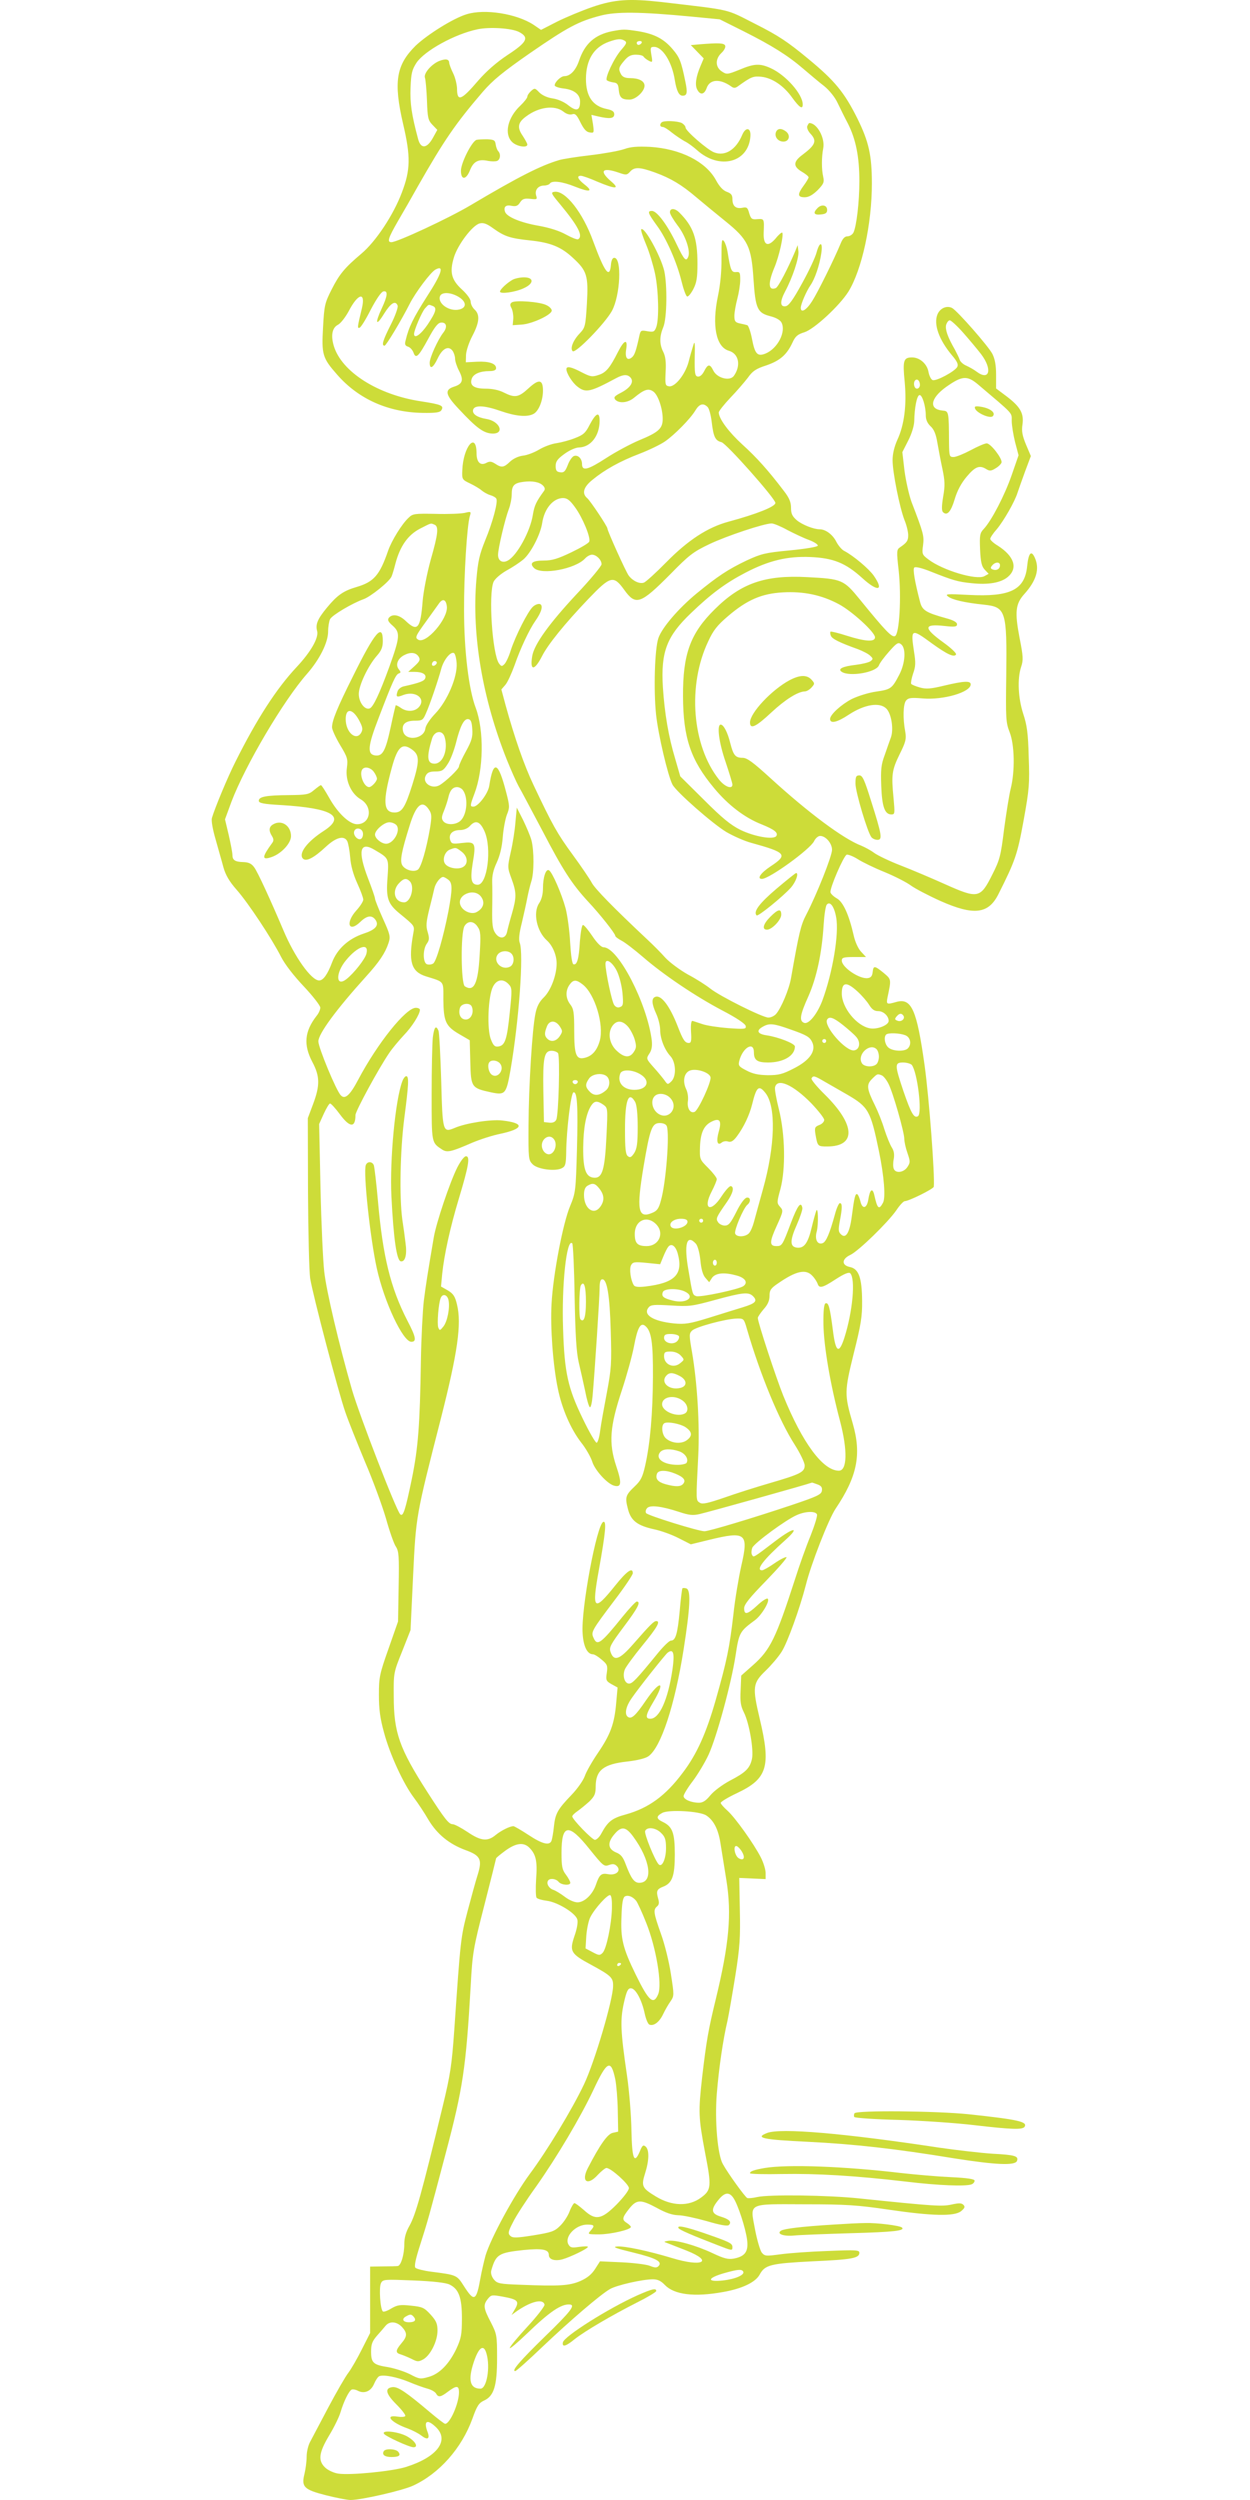 <?xml version="1.0" standalone="no"?>
<!DOCTYPE svg PUBLIC "-//W3C//DTD SVG 20010904//EN"
 "http://www.w3.org/TR/2001/REC-SVG-20010904/DTD/svg10.dtd">
<svg version="1.0" xmlns="http://www.w3.org/2000/svg"
 width="640pt" height="1280pt" viewBox="0 0 640 1280"
 preserveAspectRatio="xMidYMid meet">
<g transform="translate(0,1280) scale(0.1,-0.1)"
fill="#cddc39" stroke="none">
<path d="M3035 12765 c-55 -19 -137 -53 -183 -76 l-82 -42 -38 26 c-87 57
-250 83 -343 54 -69 -21 -201 -104 -261 -161 -100 -99 -114 -185 -64 -401 39
-167 38 -235 -7 -352 -43 -114 -133 -250 -207 -312 -85 -72 -112 -104 -152
-183 -35 -69 -38 -82 -44 -194 -8 -139 -3 -157 72 -242 109 -125 261 -193 437
-196 68 -1 90 2 97 14 14 23 0 29 -103 45 -222 33 -408 151 -448 284 -16 54
-8 93 21 108 14 7 38 38 55 69 48 93 88 102 68 16 -24 -99 -24 -104 -12 -100
7 2 33 44 58 94 28 53 53 90 64 92 24 5 22 -22 -8 -86 -37 -79 -30 -96 11 -29
35 56 59 71 70 42 3 -8 -12 -52 -35 -97 -41 -81 -49 -108 -32 -108 8 0 86 130
129 215 29 57 107 162 132 175 46 25 32 -21 -44 -138 -70 -110 -93 -156 -109
-224 -6 -21 -3 -28 12 -33 11 -3 23 -17 28 -30 12 -35 26 -21 76 71 30 56 48
80 63 82 30 4 37 -22 13 -52 -27 -35 -69 -127 -69 -153 0 -37 18 -27 41 22 24
51 55 67 76 39 7 -10 13 -28 13 -41 0 -12 9 -40 20 -61 25 -48 19 -68 -26 -82
-49 -16 -44 -41 24 -113 93 -100 129 -126 175 -127 63 0 35 64 -33 75 -49 8
-75 27 -67 49 9 23 60 20 142 -9 75 -26 134 -32 167 -14 26 14 48 68 48 119 0
58 -21 61 -75 11 -50 -46 -69 -49 -125 -21 -25 13 -59 20 -93 20 -60 0 -83 16
-72 50 8 25 42 40 91 40 23 0 34 5 34 15 0 24 -37 36 -98 33 l-57 -3 1 38 c1
21 15 64 33 98 36 69 39 108 11 134 -11 10 -20 28 -20 40 0 13 -18 38 -44 62
-55 50 -65 89 -42 165 19 64 95 165 132 174 19 5 36 -1 69 -25 59 -42 86 -51
189 -62 105 -11 159 -33 219 -89 72 -66 80 -91 72 -233 -7 -116 -9 -124 -35
-152 -36 -37 -52 -79 -38 -93 14 -14 165 141 201 206 43 79 52 272 12 272 -9
0 -15 -13 -17 -35 -6 -75 -32 -40 -91 120 -53 147 -143 261 -198 253 -20 -3
-18 -8 28 -63 93 -112 120 -164 93 -180 -5 -3 -33 8 -62 24 -34 19 -84 35
-140 45 -92 16 -162 45 -172 71 -9 26 4 38 34 31 22 -4 32 0 43 18 12 18 22
21 52 18 34 -4 37 -3 30 17 -8 28 10 51 41 51 12 0 26 5 29 10 11 17 63 11
130 -16 75 -30 95 -25 47 12 -34 27 -41 44 -18 44 8 0 46 -13 84 -30 95 -40
119 -39 69 3 -61 53 -43 72 41 43 37 -13 42 -13 58 5 22 25 49 24 127 -4 82
-30 137 -63 212 -127 33 -28 99 -82 147 -121 118 -95 135 -130 146 -300 10
-150 20 -171 86 -188 28 -7 50 -19 57 -32 25 -47 -19 -133 -81 -159 -42 -17
-55 -3 -70 76 -7 36 -18 67 -24 69 -6 2 -23 6 -38 9 -24 5 -28 12 -28 39 0 17
7 57 15 87 8 30 15 74 15 97 0 38 -2 42 -22 40 -23 -2 -28 10 -43 104 -3 19
-11 44 -18 54 -12 15 -13 2 -13 -86 1 -66 -6 -137 -18 -194 -32 -152 -10 -262
56 -281 51 -15 63 -76 25 -129 -21 -28 -86 -11 -105 28 -17 35 -28 34 -47 -4
-10 -19 -22 -29 -33 -27 -14 3 -16 17 -15 98 2 78 0 89 -8 60 -6 -19 -17 -57
-24 -85 -18 -64 -69 -127 -99 -123 -20 3 -21 8 -18 74 3 51 -1 80 -12 102 -20
39 -20 79 0 127 19 45 21 214 5 288 -18 76 -102 229 -118 213 -3 -3 8 -38 25
-78 17 -40 37 -108 46 -150 18 -87 21 -233 6 -273 -9 -24 -14 -26 -45 -21 -32
6 -35 5 -41 -21 -17 -79 -25 -102 -39 -113 -23 -19 -36 -2 -29 41 9 56 -10 50
-42 -13 -41 -81 -61 -106 -100 -118 -32 -11 -41 -9 -86 14 -53 28 -78 33 -78
16 0 -21 30 -69 56 -89 43 -34 65 -29 199 43 37 20 59 20 74 2 18 -22 -2 -52
-50 -77 -33 -17 -38 -23 -29 -35 19 -21 65 -17 97 10 51 42 72 49 97 32 25
-16 50 -90 49 -144 -1 -47 -23 -66 -120 -106 -47 -20 -123 -61 -169 -91 -94
-61 -124 -69 -124 -31 0 28 -21 49 -42 41 -9 -4 -23 -24 -31 -46 -13 -33 -20
-40 -39 -37 -18 2 -23 9 -23 32 0 23 9 36 45 62 26 19 58 33 75 33 60 2 105
60 105 137 0 48 -18 41 -51 -21 -21 -42 -33 -52 -75 -68 -27 -11 -69 -22 -94
-26 -25 -3 -65 -18 -90 -33 -25 -15 -62 -29 -83 -31 -23 -3 -49 -15 -66 -31
-31 -30 -43 -32 -76 -10 -19 12 -28 13 -45 4 -30 -16 -50 3 -50 49 -1 115 -69
33 -73 -87 -2 -46 -1 -48 39 -67 23 -11 50 -27 60 -36 11 -9 30 -20 44 -24 14
-4 28 -12 31 -18 10 -15 -18 -120 -57 -214 -29 -72 -37 -106 -45 -202 -24
-282 31 -607 156 -921 21 -52 48 -113 60 -135 13 -22 68 -127 124 -232 102
-196 149 -269 231 -358 63 -67 140 -165 140 -176 0 -5 15 -16 32 -25 18 -9 67
-47 109 -83 106 -92 271 -203 408 -275 73 -38 117 -68 119 -79 3 -16 -3 -17
-90 -11 -51 4 -111 13 -133 21 -22 7 -44 15 -50 16 -6 1 -9 -21 -7 -55 3 -46
1 -58 -11 -58 -20 0 -30 15 -57 85 -41 105 -85 163 -115 151 -20 -7 -19 -35 5
-87 11 -24 20 -61 20 -82 0 -45 23 -103 53 -135 28 -31 31 -103 4 -129 -18
-17 -19 -17 -35 6 -9 12 -34 43 -56 67 -38 43 -38 44 -21 70 12 18 15 38 12
68 -24 189 -172 476 -247 476 -11 0 -33 21 -57 57 -21 31 -42 57 -48 57 -6 1
-12 -37 -16 -84 -5 -91 -15 -123 -33 -117 -7 2 -13 46 -17 113 -3 60 -14 138
-23 173 -20 74 -68 185 -85 195 -16 10 -31 -36 -31 -92 0 -30 -7 -58 -20 -77
-32 -48 -12 -143 40 -190 29 -26 50 -75 50 -118 0 -59 -29 -137 -65 -173 -24
-23 -37 -48 -44 -86 -16 -78 -34 -368 -35 -570 -1 -170 0 -178 21 -199 25 -26
117 -38 150 -20 18 9 21 21 22 83 1 110 24 301 37 305 19 6 24 -65 18 -292 -6
-213 -7 -222 -35 -290 -37 -88 -87 -351 -95 -499 -7 -121 7 -315 32 -435 21
-104 66 -207 119 -276 25 -31 50 -76 57 -98 13 -43 74 -111 110 -123 40 -12
43 11 13 100 -39 118 -33 201 29 388 25 76 53 177 62 225 18 97 34 124 58 104
31 -26 40 -83 39 -261 -1 -186 -14 -341 -40 -455 -13 -57 -22 -76 -53 -105
-47 -45 -51 -55 -35 -116 15 -60 48 -85 134 -104 34 -7 90 -27 125 -45 l63
-32 94 23 c189 46 203 34 164 -135 -13 -59 -32 -170 -40 -247 -20 -171 -33
-235 -90 -436 -49 -172 -97 -279 -169 -374 -88 -118 -174 -181 -292 -214 -71
-19 -92 -36 -126 -99 -9 -17 -24 -31 -32 -31 -14 0 -116 105 -116 120 0 5 12
17 27 27 14 10 41 32 60 49 28 28 33 39 33 80 1 81 41 112 162 125 51 6 93 16
108 27 64 45 135 261 180 546 34 217 38 303 15 313 -9 3 -18 3 -21 1 -2 -3 -9
-56 -14 -117 -11 -117 -21 -151 -45 -151 -8 0 -37 -28 -65 -62 -111 -136 -132
-158 -149 -158 -23 0 -35 39 -22 72 5 13 45 68 90 123 77 94 94 125 71 125
-12 0 -29 -16 -119 -119 -69 -79 -98 -89 -115 -39 -8 23 -1 37 67 128 73 97
90 130 67 130 -5 0 -38 -35 -72 -77 -113 -140 -130 -152 -149 -109 -14 30 -10
37 107 192 52 68 94 131 94 139 0 33 -31 11 -91 -64 -109 -136 -120 -125 -83
80 35 195 40 253 23 247 -33 -11 -115 -447 -106 -571 4 -67 24 -107 53 -107 7
0 27 -12 44 -27 29 -24 32 -31 27 -67 -6 -38 -4 -43 24 -59 l31 -17 -7 -78
c-9 -107 -29 -162 -93 -256 -30 -44 -61 -98 -68 -120 -8 -22 -38 -65 -67 -95
-72 -75 -84 -96 -91 -163 -3 -31 -9 -63 -12 -72 -10 -27 -47 -18 -118 29 -38
25 -73 45 -77 45 -19 0 -64 -23 -91 -45 -42 -35 -76 -31 -144 15 -33 22 -67
40 -76 40 -20 0 -40 25 -130 165 -143 223 -172 304 -172 490 -1 119 -1 121 43
230 l43 109 13 276 c15 312 14 305 143 810 85 335 106 481 82 580 -10 43 -19
56 -47 73 l-35 20 6 64 c10 98 41 239 85 385 51 169 59 218 37 218 -9 0 -27
-23 -45 -58 -38 -76 -107 -281 -120 -357 -32 -188 -40 -239 -51 -325 -6 -52
-13 -189 -15 -305 -5 -331 -14 -447 -46 -605 -34 -164 -45 -198 -60 -183 -21
21 -209 507 -247 638 -67 234 -131 505 -142 605 -6 52 -15 244 -19 425 l-7
330 24 53 c13 28 27 52 32 52 5 0 28 -25 50 -55 51 -69 80 -71 80 -4 0 20 120
241 173 318 16 24 50 64 74 90 42 43 83 108 83 131 0 5 -9 10 -21 10 -51 0
-196 -181 -295 -368 -42 -80 -68 -103 -89 -80 -23 22 -115 245 -115 276 0 39
93 165 244 332 68 75 98 120 115 171 11 34 9 43 -29 127 -22 49 -40 95 -40
101 0 7 -16 53 -35 102 -55 143 -43 194 34 147 73 -43 72 -41 65 -143 -8 -105
2 -133 63 -183 78 -64 76 -62 69 -101 -26 -145 -11 -196 65 -220 96 -30 89
-21 89 -118 1 -113 12 -137 80 -177 l55 -32 3 -112 c3 -130 6 -133 107 -155
72 -15 77 -9 99 116 43 250 68 595 47 650 -6 16 -3 48 11 103 10 43 23 101 28
128 5 26 14 63 20 82 15 44 15 158 1 212 -6 22 -26 69 -43 104 l-32 63 -7 -75
c-3 -41 -14 -110 -24 -153 -17 -77 -17 -79 4 -136 26 -71 26 -95 2 -179 -11
-37 -22 -79 -25 -94 -8 -36 -40 -37 -61 -4 -13 19 -16 47 -15 118 1 51 1 115
0 141 -1 34 6 64 23 100 16 35 27 78 31 129 3 42 13 94 21 116 15 37 15 45 -3
114 -41 160 -66 170 -87 35 -6 -40 -57 -107 -81 -107 -18 0 -18 5 5 66 47 123
50 323 7 439 -36 94 -60 294 -60 500 -1 177 15 437 30 484 7 22 5 23 -27 15
-19 -4 -86 -7 -149 -5 -107 2 -117 1 -138 -20 -34 -31 -87 -117 -105 -169 -43
-125 -73 -159 -160 -185 -69 -20 -100 -42 -153 -106 -48 -58 -60 -86 -50 -121
8 -34 -32 -105 -105 -183 -104 -111 -204 -266 -313 -484 -41 -81 -106 -238
-121 -289 -4 -13 4 -59 19 -110 13 -48 32 -112 40 -143 11 -39 30 -72 67 -114
61 -69 182 -253 228 -344 20 -39 65 -97 117 -152 46 -49 84 -98 84 -108 0 -10
-8 -29 -19 -42 -62 -80 -68 -148 -22 -236 39 -73 40 -120 4 -216 l-27 -72 1
-380 c1 -209 6 -407 11 -440 14 -87 145 -585 180 -685 16 -47 62 -161 101
-255 40 -93 88 -224 107 -289 18 -65 41 -131 51 -145 15 -23 17 -49 14 -205
l-3 -178 -49 -140 c-46 -130 -49 -146 -49 -236 0 -73 6 -120 26 -192 30 -113
100 -264 153 -334 21 -28 55 -79 75 -114 44 -73 105 -123 188 -154 78 -28 88
-48 64 -126 -10 -31 -33 -115 -52 -187 -35 -134 -36 -141 -68 -607 -13 -183
-20 -230 -60 -395 -108 -446 -137 -550 -169 -608 -19 -33 -27 -62 -27 -95 0
-54 -17 -109 -33 -112 -7 -1 -41 -2 -77 -2 l-65 -1 0 -170 0 -170 -42 -83
c-23 -46 -54 -100 -69 -120 -15 -19 -61 -99 -102 -176 -41 -78 -83 -157 -93
-176 -11 -19 -19 -54 -19 -78 0 -24 -5 -63 -11 -88 -17 -67 -3 -81 111 -110
52 -13 108 -24 125 -24 55 0 264 48 319 73 135 62 250 192 305 344 23 65 33
80 59 92 51 23 67 75 67 217 0 117 -1 123 -32 184 -38 72 -40 89 -15 120 17
21 21 21 77 11 76 -14 85 -23 62 -63 l-18 -31 23 17 c75 53 139 69 146 36 1
-8 -38 -59 -88 -113 -49 -53 -90 -102 -90 -109 0 -6 39 27 87 73 117 113 177
154 221 150 29 -3 4 -36 -127 -163 -129 -126 -174 -178 -153 -178 5 0 67 55
138 123 142 135 297 268 347 297 35 20 166 50 220 50 24 0 41 -8 61 -29 48
-50 151 -63 299 -36 97 17 166 50 187 90 27 49 55 56 269 67 203 9 241 16 241
44 0 14 -18 15 -162 9 -90 -3 -199 -11 -242 -17 -75 -10 -80 -10 -96 9 -8 11
-24 64 -34 117 -26 140 -43 131 257 130 209 0 267 -4 424 -27 224 -33 340 -36
374 -8 19 16 21 22 12 32 -10 10 -23 10 -60 2 -49 -11 -87 -9 -473 31 -160 17
-463 21 -524 7 -21 -5 -44 -7 -50 -5 -11 5 -98 125 -125 174 -27 47 -42 222
-31 360 11 134 32 278 55 375 7 33 25 137 40 230 23 145 26 194 23 335 l-3
165 68 -3 67 -3 0 31 c0 18 -11 53 -24 79 -36 71 -132 205 -171 240 -19 17
-35 35 -35 40 0 6 38 29 85 51 154 73 173 136 115 379 -39 165 -36 183 31 248
27 26 64 69 81 96 30 47 93 222 124 342 26 106 117 338 152 390 111 165 134
278 88 437 -43 148 -43 163 5 358 37 147 44 190 43 270 -1 118 -17 164 -63
173 -43 9 -42 41 3 62 42 20 191 165 235 228 17 26 37 47 43 47 21 0 148 63
149 74 6 58 -24 455 -47 621 -40 286 -67 347 -145 325 -49 -14 -52 -13 -45 23
20 95 20 92 -20 126 -47 38 -52 38 -56 4 -2 -20 -9 -29 -25 -31 -42 -6 -133
55 -133 90 0 15 9 18 62 18 l62 0 -26 28 c-14 15 -30 50 -37 82 -24 106 -54
172 -86 190 -16 9 -31 23 -33 31 -4 22 67 186 83 193 7 2 33 -8 57 -23 23 -15
85 -45 137 -66 51 -21 112 -52 135 -69 22 -16 91 -52 151 -79 171 -76 246 -67
297 35 86 171 97 202 129 378 29 160 31 188 26 325 -3 121 -9 163 -28 220 -26
80 -31 179 -11 240 12 35 11 54 -8 150 -25 132 -21 173 25 224 62 69 79 129
53 186 -18 40 -32 24 -39 -44 -12 -121 -86 -158 -298 -147 -113 6 -124 5 -107
-8 21 -17 87 -32 184 -42 112 -12 118 -30 114 -364 -3 -219 -2 -239 17 -288
26 -65 28 -201 6 -289 -8 -32 -23 -126 -34 -208 -17 -137 -22 -157 -60 -232
-62 -124 -73 -126 -245 -49 -67 30 -168 73 -225 95 -57 22 -117 51 -135 64
-17 13 -47 29 -66 37 -92 35 -270 168 -462 343 -93 85 -123 107 -146 107 -37
0 -47 13 -63 75 -13 54 -34 95 -49 95 -21 0 -9 -93 25 -191 19 -57 35 -109 35
-116 0 -26 -39 -12 -69 26 -138 174 -162 482 -55 707 26 57 47 83 101 129 98
84 173 116 281 122 106 6 198 -13 286 -60 68 -36 186 -144 186 -170 0 -25 -49
-22 -144 8 -43 14 -81 23 -84 21 -2 -3 -2 -12 2 -21 6 -16 44 -35 139 -69 26
-10 55 -25 63 -34 15 -14 15 -17 0 -28 -9 -6 -42 -14 -74 -18 -69 -8 -95 -21
-72 -36 40 -26 175 -3 190 33 4 12 28 44 53 72 39 44 46 48 61 36 26 -21 21
-97 -10 -156 -37 -71 -43 -75 -118 -86 -37 -5 -92 -22 -125 -38 -54 -28 -111
-80 -111 -102 0 -26 36 -18 96 22 81 53 158 65 192 31 26 -26 38 -104 24 -146
-6 -17 -21 -58 -32 -91 -19 -50 -21 -76 -18 -160 4 -106 18 -145 52 -145 18 0
18 5 11 83 -12 121 -8 145 31 225 32 64 35 79 29 115 -13 68 -11 142 4 160 11
14 26 16 85 11 107 -9 246 32 246 72 0 19 -33 18 -134 -6 -70 -17 -94 -19
-126 -10 -21 6 -42 14 -45 19 -2 5 2 28 10 52 13 36 14 56 5 111 -18 120 -15
122 91 44 79 -57 114 -73 124 -57 3 6 -25 33 -64 61 -105 76 -103 97 5 85 54
-6 64 -4 64 9 0 10 -19 21 -57 31 -101 28 -121 40 -132 82 -28 107 -38 169
-30 177 5 6 39 -2 86 -21 111 -44 137 -52 208 -59 86 -9 149 2 185 32 53 45
33 106 -51 160 -22 13 -39 29 -39 35 0 6 15 29 34 50 35 42 92 141 106 187 5
15 22 63 38 107 l30 80 -25 59 c-19 46 -23 69 -18 102 8 57 -10 90 -79 143
l-56 42 0 70 c0 49 -6 81 -19 107 -20 39 -178 219 -206 235 -27 14 -61 0 -75
-32 -21 -51 7 -130 74 -210 27 -32 34 -47 27 -60 -13 -23 -108 -74 -126 -67
-8 3 -17 21 -21 41 -7 42 -45 75 -84 75 -44 0 -49 -15 -38 -125 11 -119 -2
-221 -38 -298 -15 -34 -24 -70 -24 -103 0 -63 36 -242 61 -307 11 -26 19 -61
19 -77 0 -28 -6 -38 -43 -63 -16 -11 -17 -20 -6 -116 15 -136 4 -330 -19 -338
-16 -7 -48 26 -179 187 -83 102 -92 106 -269 115 -217 12 -340 -31 -474 -164
-126 -124 -164 -230 -163 -446 1 -213 39 -326 159 -470 72 -87 157 -152 244
-186 64 -26 85 -42 75 -59 -13 -21 -112 -4 -184 31 -50 25 -93 60 -186 153
l-122 121 -26 90 c-34 113 -54 230 -63 366 -11 181 19 261 145 381 101 97 176
153 278 206 119 62 215 85 332 80 117 -5 180 -30 265 -107 80 -73 114 -67 60
11 -25 36 -105 103 -151 127 -13 6 -32 29 -42 49 -18 35 -54 62 -84 62 -31 0
-89 23 -117 46 -24 21 -30 34 -30 64 0 29 -9 51 -37 87 -79 104 -139 171 -212
237 -69 63 -120 131 -121 164 0 7 27 41 59 75 33 34 73 81 90 103 24 34 41 46
94 63 70 24 105 54 134 116 15 33 26 43 62 54 50 16 179 135 225 208 69 112
120 346 120 553 0 146 -16 215 -74 333 -67 134 -115 193 -252 306 -105 87
-153 119 -270 178 -158 80 -111 69 -484 113 -163 18 -237 13 -349 -25z m505
-50 l145 -14 122 -61 c145 -73 227 -124 308 -194 33 -28 80 -68 105 -87 26
-21 55 -57 68 -85 13 -27 37 -76 54 -108 40 -80 58 -169 58 -294 0 -106 -15
-234 -31 -264 -6 -10 -19 -18 -30 -18 -14 0 -25 -12 -35 -37 -33 -80 -117
-250 -146 -295 -29 -46 -58 -63 -58 -34 0 19 29 86 50 116 22 32 46 101 55
163 9 60 -8 63 -24 5 -6 -24 -39 -95 -74 -158 -47 -86 -69 -116 -85 -118 -29
-4 -29 25 -2 76 38 71 71 171 68 204 l-4 33 -12 -30 c-36 -86 -87 -185 -100
-190 -38 -15 -41 23 -8 103 25 58 50 171 41 181 -3 2 -18 -10 -33 -29 -40 -47
-64 -37 -62 27 3 74 3 73 -32 71 -28 -3 -33 1 -42 30 -8 30 -13 33 -36 28 -33
-6 -50 9 -50 45 0 21 -7 29 -29 37 -19 7 -38 27 -56 61 -52 94 -181 159 -336
169 -65 3 -99 1 -135 -12 -27 -9 -105 -23 -174 -31 -69 -8 -138 -19 -155 -24
-96 -28 -210 -86 -456 -232 -111 -66 -375 -189 -405 -189 -23 0 -17 20 33 107
27 46 73 126 103 180 134 235 192 320 332 483 51 59 102 101 243 199 190 131
247 162 360 191 79 21 203 20 465 -5z m-882 -79 c53 -28 41 -52 -60 -118 -57
-38 -107 -82 -149 -130 -88 -103 -109 -111 -109 -40 -1 20 -9 55 -20 77 -11
22 -19 45 -20 52 0 21 -18 24 -53 10 -41 -18 -80 -65 -71 -86 3 -9 8 -61 10
-115 3 -90 6 -102 28 -125 l25 -26 -22 -40 c-31 -56 -62 -59 -76 -8 -34 127
-42 184 -39 264 3 73 7 91 30 127 41 62 197 148 313 172 61 13 175 6 213 -14z
m-310 -1356 c41 -25 43 -56 2 -65 -51 -11 -111 32 -97 69 9 22 55 20 95 -4z
m-134 -46 c25 -9 19 -30 -24 -95 -36 -53 -70 -76 -70 -49 0 20 40 113 56 131
20 22 17 21 38 13z m2717 -137 c30 -34 72 -84 92 -110 60 -79 43 -140 -24 -89
-13 10 -37 23 -52 30 -15 6 -30 20 -33 29 -3 10 -15 34 -25 53 -38 66 -50 103
-45 126 4 13 12 24 19 24 6 0 37 -28 68 -63z m76 -265 c185 -157 173 -143 173
-187 0 -22 8 -71 17 -108 l18 -68 -35 -101 c-36 -104 -103 -233 -143 -276 -20
-21 -22 -32 -19 -105 3 -65 8 -87 24 -104 l20 -21 -22 -12 c-40 -22 -214 30
-287 86 -32 24 -33 28 -27 72 6 48 3 61 -59 222 -13 36 -29 108 -36 160 l-11
95 30 59 c18 35 30 75 31 100 1 67 13 129 26 133 14 5 33 -56 33 -104 0 -21 8
-40 24 -55 18 -16 28 -41 35 -83 6 -33 17 -94 26 -135 13 -62 14 -86 4 -143
-8 -48 -8 -72 -1 -79 21 -21 41 2 60 66 13 44 34 83 62 116 43 51 65 60 100
38 16 -10 25 -10 47 4 16 9 29 23 31 30 4 21 -56 98 -76 98 -10 0 -47 -16 -82
-35 -36 -19 -75 -35 -88 -35 -21 0 -22 4 -23 73 -1 163 -1 162 -34 165 -70 7
-62 62 18 120 82 58 108 61 164 14z m-297 -3 c0 -10 -7 -19 -15 -19 -15 0 -21
31 -9 43 11 10 24 -3 24 -24z m-1087 -113 c8 -8 17 -43 21 -77 9 -76 18 -95
50 -103 25 -6 276 -289 276 -311 0 -19 -96 -57 -240 -96 -107 -29 -207 -94
-320 -209 -52 -53 -103 -99 -113 -103 -22 -8 -57 8 -78 36 -15 20 -109 229
-109 241 0 11 -87 141 -103 155 -29 24 -20 57 26 94 63 52 142 96 242 134 49
19 107 47 130 63 49 34 129 115 155 158 21 35 41 40 63 18z m-843 -402 c10
-10 12 -19 5 -28 -40 -55 -49 -74 -57 -123 -13 -83 -81 -208 -128 -233 -27
-15 -50 -2 -50 29 0 33 36 184 55 234 8 20 15 55 15 76 0 45 12 58 60 64 46 6
82 -1 100 -19z m164 -111 c39 -53 81 -155 73 -176 -3 -8 -44 -32 -92 -55 -69
-33 -98 -42 -140 -42 -59 0 -76 -13 -51 -38 38 -38 213 -5 262 49 9 10 25 19
35 19 22 0 49 -26 49 -49 0 -9 -57 -78 -126 -151 -142 -152 -219 -259 -229
-319 -13 -77 11 -77 50 -1 30 60 116 166 237 293 114 119 129 123 184 47 59
-82 83 -74 236 80 95 97 116 114 200 154 88 42 280 106 319 106 10 0 47 -15
81 -34 35 -18 85 -42 111 -51 26 -10 46 -23 44 -29 -2 -6 -61 -16 -143 -24
-127 -12 -146 -17 -222 -52 -96 -46 -147 -80 -256 -169 -93 -77 -177 -175
-195 -228 -19 -55 -25 -266 -12 -391 11 -103 60 -312 84 -359 20 -38 206 -201
276 -243 36 -21 93 -46 126 -55 181 -50 191 -61 100 -121 -51 -34 -71 -64 -44
-64 38 0 247 152 267 193 7 15 21 27 31 27 29 0 61 -38 61 -71 0 -32 -78 -228
-132 -332 -28 -53 -37 -92 -78 -325 -10 -58 -51 -155 -77 -184 -9 -10 -26 -18
-39 -18 -29 0 -248 109 -298 149 -20 16 -71 49 -113 71 -41 23 -94 62 -117 87
-22 25 -63 66 -90 91 -179 168 -270 262 -286 292 -10 19 -54 84 -98 144 -79
108 -103 151 -200 356 -49 103 -97 242 -143 408 l-22 82 20 23 c11 12 32 58
48 102 29 84 75 182 106 226 32 45 41 79 24 86 -9 3 -25 -3 -36 -13 -26 -23
-90 -150 -114 -224 -9 -30 -24 -62 -32 -70 -13 -13 -16 -13 -28 3 -34 47 -55
354 -28 418 7 15 34 39 65 57 30 16 69 42 87 57 39 33 88 128 97 187 11 74 56
127 106 128 22 0 36 -11 62 -47z m-720 -89 c23 -9 20 -45 -19 -181 -19 -69
-37 -162 -41 -210 -11 -141 -26 -160 -86 -103 -33 32 -68 39 -87 17 -8 -11 -4
-20 20 -41 39 -35 37 -58 -18 -211 -50 -137 -82 -205 -100 -212 -25 -10 -56
31 -56 74 0 44 48 145 93 196 23 26 30 44 30 75 0 94 -41 46 -153 -181 -81
-162 -107 -226 -107 -261 0 -12 19 -53 41 -90 38 -63 41 -72 35 -118 -9 -63
21 -131 70 -160 65 -38 52 -128 -18 -128 -39 0 -99 57 -143 136 -20 35 -38 64
-42 64 -3 0 -18 -11 -35 -25 -27 -23 -38 -25 -131 -26 -115 -1 -152 -8 -152
-29 0 -12 24 -17 115 -22 263 -16 332 -58 218 -132 -84 -54 -130 -114 -108
-141 16 -19 56 1 120 61 51 47 92 58 108 27 5 -10 12 -47 15 -83 3 -42 16 -88
36 -132 17 -37 31 -75 31 -84 0 -9 -16 -34 -35 -55 -58 -64 -40 -117 20 -59
35 34 61 36 79 8 17 -27 -3 -49 -62 -68 -78 -26 -136 -79 -162 -148 -23 -61
-45 -92 -66 -92 -40 0 -126 121 -183 257 -65 153 -132 300 -150 323 -13 18
-28 25 -53 26 -45 1 -58 10 -58 37 0 12 -9 58 -19 102 l-19 80 33 90 c71 187
267 519 387 655 64 73 108 160 108 217 0 24 5 53 10 63 11 21 115 82 171 102
37 13 134 91 144 117 4 9 13 39 20 67 24 89 64 145 125 177 61 31 54 29 74 21z
m2896 -208 c0 -19 -17 -29 -37 -22 -12 5 -13 9 -3 21 16 19 40 19 40 1z
m-2832 -212 c6 -63 -108 -194 -147 -169 -17 10 -14 18 39 91 27 38 57 79 66
92 20 30 38 24 42 -14z m-144 -257 c9 -15 5 -23 -22 -48 l-32 -29 32 0 c41 0
63 -13 55 -33 -5 -14 -28 -23 -109 -41 -15 -3 -30 -15 -33 -27 -9 -28 -4 -31
31 -17 63 23 117 -20 78 -63 -21 -23 -62 -25 -92 -3 -13 9 -24 14 -26 13 -1
-2 -13 -51 -25 -109 -27 -126 -42 -152 -79 -148 -43 5 -40 46 17 193 70 183
87 222 103 227 11 4 11 7 0 21 -18 22 -7 54 26 72 34 18 62 15 76 -8z m194
-32 c5 -71 -48 -194 -109 -258 -27 -28 -49 -61 -51 -76 -6 -55 -101 -68 -114
-16 -9 36 11 55 60 55 38 0 42 3 57 38 20 44 63 171 78 227 12 45 46 88 64 82
7 -2 13 -25 15 -52z m-107 -8 c-13 -13 -26 -3 -16 12 3 6 11 8 17 5 6 -4 6
-10 -1 -17z m-393 -284 c18 -34 21 -46 12 -63 -25 -47 -80 -1 -80 68 0 58 35
55 68 -5z m580 -46 c3 -40 -3 -60 -32 -113 -20 -36 -36 -71 -36 -78 0 -13 -69
-79 -101 -97 -40 -21 -89 14 -69 50 8 16 21 21 49 21 33 0 42 5 63 38 14 20
32 68 42 106 22 89 42 128 64 124 13 -2 18 -16 20 -51z m-142 -39 c20 -64 -7
-138 -51 -138 -38 0 -42 33 -13 128 12 40 52 46 64 10z m-162 -69 c34 -27 34
-59 -3 -177 -37 -117 -53 -142 -91 -142 -58 0 -61 57 -14 229 30 111 55 131
108 90z m-200 -111 c9 -12 16 -28 16 -35 0 -13 -27 -43 -40 -43 -28 0 -54 72
-33 93 13 14 42 6 57 -15z m454 -91 c30 -36 25 -124 -9 -158 -23 -23 -72 -25
-89 -4 -10 13 -10 22 3 53 8 20 18 50 22 67 8 38 23 55 45 55 10 0 22 -6 28
-13z m-172 -102 c15 -22 15 -35 6 -93 -19 -110 -46 -204 -63 -215 -22 -14 -66
-1 -80 24 -12 23 -3 70 38 201 33 108 65 135 99 83z m-166 -80 c23 -27 -15
-95 -53 -95 -24 0 -57 27 -57 47 0 23 47 63 73 63 14 0 30 -7 37 -15z m451
-32 c38 -87 14 -273 -35 -273 -33 0 -39 27 -26 109 18 106 14 113 -54 105 -49
-6 -54 -5 -61 15 -9 30 11 51 50 51 19 0 39 8 50 20 30 34 53 25 76 -27z
m-623 -7 c2 -10 -1 -23 -7 -29 -15 -15 -46 16 -37 38 8 21 40 15 44 -9z m506
-97 c32 -25 34 -64 5 -79 -24 -13 -73 -5 -89 16 -17 20 -4 63 23 74 31 12 31
12 61 -11z m-69 -143 c22 -16 22 -47 1 -161 -26 -133 -62 -258 -78 -268 -8 -6
-23 -7 -32 -4 -21 8 -22 75 -1 105 13 18 14 28 5 59 -10 31 -8 52 8 118 11 44
23 92 26 107 6 26 30 58 45 58 4 0 16 -6 26 -14z m-197 -8 c27 -27 5 -108 -29
-108 -48 0 -64 57 -27 97 24 26 38 29 56 11z m367 -82 c19 -28 9 -58 -25 -76
-24 -13 -65 2 -80 30 -30 56 70 100 105 46z m1816 -102 c16 -84 -18 -285 -71
-428 -27 -70 -70 -122 -93 -113 -26 10 -21 41 22 136 42 95 69 220 78 365 3
50 10 97 16 104 16 20 38 -8 48 -64z m-1835 -50 c15 -21 16 -42 10 -141 -8
-149 -29 -193 -76 -163 -20 13 -22 273 -2 308 17 29 48 28 68 -4z m-570 -137
c-7 -28 -63 -99 -102 -130 -55 -43 -57 31 -2 97 60 73 119 91 104 33z m742 1
c18 -18 14 -56 -6 -67 -44 -23 -92 28 -62 64 15 18 51 20 68 3z m540 -89 c13
-26 25 -74 29 -112 5 -58 4 -67 -12 -73 -11 -5 -22 -1 -30 10 -12 15 -45 172
-45 211 0 32 35 10 58 -36z m-553 -69 c17 -18 17 -28 5 -144 -14 -138 -24
-169 -58 -174 -18 -3 -26 4 -38 35 -22 51 -15 223 10 271 19 38 53 43 81 12z
m379 -1 c62 -49 109 -205 87 -287 -14 -50 -39 -79 -77 -88 -44 -11 -54 14 -54
139 0 94 -3 112 -20 134 -24 31 -26 70 -4 101 19 27 34 28 68 1z m1406 -35
c22 -20 49 -51 60 -69 15 -24 27 -32 47 -32 26 0 53 -25 53 -50 0 -22 -59 -45
-96 -38 -68 12 -144 106 -144 178 0 59 23 63 80 11z m-1974 -79 c12 -30 -5
-65 -31 -65 -26 0 -40 27 -30 60 8 24 53 28 61 5z m2210 -46 c9 -16 -12 -33
-31 -25 -14 5 -15 9 -5 21 15 18 26 19 36 4z m-309 -48 c26 -21 56 -47 66 -59
25 -27 19 -66 -10 -70 -43 -6 -158 126 -138 158 11 18 33 10 82 -29z m-1451
-6 c15 -23 15 -27 0 -50 -18 -27 -45 -32 -64 -13 -15 15 -15 29 -2 62 12 33
44 34 66 1z m348 0 c12 -13 28 -43 35 -65 10 -35 10 -45 -4 -66 -20 -31 -48
-30 -85 4 -39 34 -50 90 -26 127 21 32 51 32 80 0z m831 -15 c86 -30 101 -39
114 -67 20 -44 -13 -92 -94 -133 -58 -30 -78 -35 -134 -35 -49 1 -77 7 -109
24 -39 20 -43 25 -37 49 17 68 75 103 75 44 0 -40 17 -52 72 -52 80 0 138 35
138 82 0 15 -84 48 -144 57 -49 7 -56 25 -19 45 32 18 54 16 138 -14z m589
-30 c28 -10 35 -47 14 -68 -17 -17 -78 -15 -100 5 -18 16 -24 53 -11 66 10 10
68 8 97 -3z m-404 -30 c0 -5 -4 -10 -10 -10 -5 0 -10 5 -10 10 0 6 5 10 10 10
6 0 10 -4 10 -10z m258 -42 c7 -7 12 -24 12 -38 0 -14 -5 -31 -12 -38 -18 -18
-66 -15 -76 6 -24 44 42 104 76 70z m-1631 -20 c11 -18 3 -319 -9 -341 -6 -12
-18 -17 -36 -15 l-27 3 -3 156 c-3 174 4 209 42 209 14 0 28 -6 33 -12z m-297
-53 c26 -31 -13 -82 -44 -56 -16 14 -22 52 -9 64 11 12 40 8 53 -8z m2108 -7
c29 -36 55 -249 32 -263 -20 -12 -35 14 -74 127 -46 137 -46 148 -2 148 18 0
38 -6 44 -12z m-1030 -64 c4 -25 -63 -170 -82 -177 -22 -9 -39 19 -34 55 3 19
-1 47 -10 64 -18 40 -9 82 21 93 33 12 101 -10 105 -35z m-360 16 c55 -33 37
-80 -30 -80 -57 0 -90 38 -72 84 9 22 62 20 102 -4z m-170 -12 c17 -17 15 -53
-5 -70 -32 -28 -60 -31 -82 -9 -25 25 -26 39 -5 69 17 25 71 31 92 10z m1407
6 c9 -4 24 -23 34 -43 23 -44 81 -248 81 -282 0 -14 7 -47 16 -72 15 -44 15
-49 0 -72 -19 -29 -61 -34 -70 -9 -4 9 -4 32 0 50 4 24 1 42 -10 59 -9 14 -26
56 -38 93 -11 37 -33 92 -48 122 -42 85 -45 106 -16 135 28 28 28 28 51 19z
m-293 -32 c26 -15 78 -45 115 -66 110 -64 120 -82 163 -289 27 -131 35 -239
21 -265 -21 -39 -29 -31 -45 41 -9 37 -22 27 -30 -23 -7 -48 -31 -54 -41 -10
-4 16 -11 32 -15 35 -11 7 -16 -14 -29 -114 -11 -84 -31 -116 -56 -90 -13 12
-13 24 -5 68 13 67 13 91 0 91 -5 0 -17 -26 -25 -57 -27 -98 -45 -141 -63
-148 -27 -10 -42 20 -30 61 9 36 7 131 -3 104 -3 -8 -14 -46 -23 -84 -19 -81
-39 -108 -75 -104 -37 4 -38 35 -1 118 17 39 30 78 28 86 -7 35 -24 13 -58
-76 -44 -117 -46 -120 -75 -120 -36 0 -36 21 2 104 34 75 34 78 17 97 -17 19
-17 23 2 92 27 103 24 279 -8 407 -13 52 -22 102 -20 112 10 51 92 15 186 -81
36 -38 66 -76 66 -85 0 -9 -11 -21 -25 -26 -23 -9 -25 -14 -20 -47 11 -62 11
-63 60 -63 150 0 145 111 -12 266 -41 40 -72 78 -68 83 9 15 14 14 67 -17z
m-1264 -3 c-2 -6 -8 -10 -13 -10 -5 0 -11 4 -13 10 -2 6 4 11 13 11 9 0 15 -5
13 -11z m961 -55 c55 -69 50 -270 -13 -494 -19 -69 -40 -144 -46 -167 -6 -23
-17 -49 -26 -58 -19 -19 -63 -20 -70 -1 -6 17 42 130 62 147 20 16 17 41 -3
37 -11 -2 -33 -32 -53 -73 -29 -57 -39 -70 -59 -70 -13 0 -29 8 -35 18 -12 18
-9 24 46 103 31 45 38 75 21 81 -7 3 -28 -21 -48 -51 -56 -88 -99 -68 -51 24
14 27 26 56 26 63 0 7 -20 33 -44 57 -44 44 -44 44 -42 110 3 73 21 110 63
129 38 18 49 2 33 -53 -14 -50 -7 -74 15 -56 8 7 23 9 34 5 14 -4 26 3 44 27
35 47 64 108 78 164 22 90 34 101 68 58z m-489 -24 c50 -50 -9 -122 -64 -79
-28 22 -35 66 -14 87 18 18 56 14 78 -8z m-178 -22 c8 -15 13 -61 13 -128 0
-86 -4 -111 -18 -134 -15 -22 -21 -25 -33 -15 -11 9 -14 40 -14 136 0 150 18
200 52 141z m-163 -14 c23 -17 23 -17 16 -163 -8 -167 -21 -211 -59 -211 -46
0 -61 40 -60 155 1 102 15 173 40 213 17 26 31 28 63 6z m325 -110 c15 -40 -4
-289 -30 -380 -11 -42 -20 -54 -45 -64 -73 -31 -81 15 -44 237 33 195 43 223
83 223 18 0 32 -6 36 -16z m-574 -73 c14 -28 -4 -71 -30 -71 -12 0 -25 10 -31
24 -22 48 36 93 61 47z m229 -247 c25 -32 27 -61 5 -92 -33 -47 -84 -11 -84
60 0 25 6 40 18 47 27 16 39 13 61 -15z m294 -186 c39 -45 9 -108 -52 -108
-47 0 -61 14 -61 62 0 72 66 99 113 46z m157 17 c0 -28 -71 -48 -85 -25 -12
19 16 40 51 40 23 0 34 -5 34 -15z m80 5 c0 -5 -4 -10 -10 -10 -5 0 -10 5 -10
10 0 6 5 10 10 10 6 0 10 -4 10 -10z m-37 -118 c9 -10 19 -46 23 -85 4 -45 13
-76 26 -90 l19 -22 15 23 c19 25 63 29 127 11 43 -12 58 -36 33 -54 -22 -16
-222 -59 -242 -51 -18 7 -18 7 -39 132 -24 135 -9 188 38 136z m-621 -272 c4
-200 9 -282 21 -335 9 -38 24 -105 33 -147 8 -43 19 -80 24 -83 5 -3 11 23 14
57 11 123 36 505 36 551 0 33 4 47 14 47 24 0 38 -81 43 -266 5 -166 3 -192
-20 -315 -14 -74 -30 -161 -34 -193 -4 -33 -12 -61 -18 -63 -5 -2 -38 54 -72
125 -75 155 -93 233 -100 458 -8 222 18 467 47 438 4 -5 10 -128 12 -274z
m528 222 c29 -107 -14 -151 -166 -169 -36 -4 -54 -2 -59 7 -16 25 -24 84 -14
102 9 17 18 18 80 12 l69 -7 16 39 c9 22 20 44 26 51 16 19 37 4 48 -35z m200
-47 c0 -8 -4 -15 -10 -15 -5 0 -10 7 -10 15 0 8 5 15 10 15 6 0 10 -7 10 -15z
m489 -67 c12 -12 23 -30 27 -40 8 -26 24 -23 94 23 42 27 66 37 73 30 28 -28
13 -196 -30 -331 -28 -86 -45 -74 -59 42 -15 116 -22 140 -37 135 -8 -3 -12
-37 -11 -108 2 -113 35 -307 85 -495 39 -149 37 -254 -6 -254 -81 0 -186 141
-285 385 -37 92 -130 375 -130 397 0 6 14 26 30 45 21 23 30 44 30 68 0 29 6
39 45 65 91 63 141 74 174 38z m-1159 -133 c0 -77 -10 -109 -28 -90 -9 9 -7
159 2 174 16 26 26 -5 26 -84z m505 53 c59 -27 11 -65 -60 -47 -49 12 -60 22
-51 44 7 18 74 20 111 3z m350 -24 c25 -25 14 -37 -51 -57 -32 -10 -111 -34
-174 -54 -100 -31 -123 -34 -179 -29 -108 11 -161 45 -130 82 11 14 29 15 114
10 94 -6 108 -4 225 28 143 39 172 42 195 20z m-1559 -19 c9 -37 -5 -111 -26
-137 -17 -21 -19 -22 -26 -5 -7 19 1 122 12 150 9 25 33 20 40 -8z m1529 -152
c67 -230 164 -466 244 -590 28 -44 51 -92 51 -106 0 -34 -22 -45 -180 -91 -69
-20 -173 -53 -232 -74 -85 -29 -112 -35 -125 -26 -20 13 -20 6 -8 239 8 163
-5 375 -32 533 -15 86 -15 94 0 109 18 19 174 61 229 62 36 1 37 0 53 -56z
m-349 -34 c3 -6 -1 -18 -9 -26 -21 -21 -67 -9 -67 17 0 16 7 20 34 20 19 0 38
-5 42 -11z m10 -100 c19 -21 18 -21 -4 -39 -34 -28 -82 -6 -82 36 0 21 5 24
33 24 22 0 41 -8 53 -21z m-6 -104 c38 -20 40 -52 4 -61 -56 -14 -103 26 -74
61 16 19 34 19 70 0z m21 -131 c21 -19 25 -49 7 -60 -37 -23 -118 8 -118 46 0
42 70 51 111 14z m7 -130 c35 -23 39 -44 11 -66 -28 -23 -80 -19 -110 8 -21
19 -25 70 -6 78 19 8 79 -4 105 -20z m-30 -125 c31 -11 49 -40 37 -59 -3 -5
-24 -10 -45 -10 -73 0 -117 32 -90 65 15 18 55 19 98 4z m-21 -114 c44 -18 56
-34 41 -52 -13 -16 -40 -16 -91 -2 -39 11 -53 28 -43 54 7 19 47 19 93 0z
m728 -55 c20 -7 26 -16 23 -33 -3 -19 -24 -29 -158 -74 -203 -68 -421 -133
-443 -133 -31 0 -292 81 -299 93 -4 6 -2 18 5 25 14 18 76 10 164 -19 51 -17
71 -19 105 -11 52 12 549 151 575 161 1 1 14 -4 28 -9z m-2 -154 c3 -7 -12
-56 -33 -109 -22 -53 -58 -154 -80 -224 -97 -300 -126 -360 -214 -438 l-61
-54 -3 -74 c-3 -60 0 -81 17 -115 27 -54 51 -192 41 -238 -11 -48 -32 -69
-113 -111 -39 -21 -82 -53 -100 -75 -22 -27 -38 -38 -58 -38 -40 0 -79 17 -79
34 0 8 21 43 48 78 26 35 62 95 80 134 42 92 116 364 138 507 18 119 21 124
101 183 34 26 78 100 63 109 -5 3 -29 -12 -53 -35 -51 -47 -67 -50 -67 -14 0
19 28 54 112 140 61 63 108 117 105 121 -4 3 -31 -10 -60 -30 -30 -21 -59 -37
-65 -37 -35 0 7 55 118 154 77 69 47 69 -46 -1 -123 -94 -115 -88 -124 -73 -4
7 -3 23 2 36 12 25 172 143 228 167 45 20 96 21 103 3z m-740 -794 c-23 -155
-67 -252 -113 -252 -28 0 -25 19 15 86 65 108 36 115 -37 9 -55 -81 -76 -100
-95 -84 -16 14 -8 53 21 94 37 54 169 220 184 233 30 23 37 -2 25 -86z m173
-747 c38 -25 62 -71 73 -144 6 -36 19 -120 30 -187 28 -174 14 -328 -54 -609
-38 -156 -48 -212 -70 -400 -20 -178 -19 -206 15 -387 34 -174 32 -191 -21
-230 -62 -46 -149 -44 -231 6 -71 43 -76 53 -55 119 21 66 22 121 2 137 -12
10 -17 5 -29 -25 -29 -68 -40 -39 -43 106 -1 74 -11 202 -23 284 -33 225 -35
282 -16 369 14 62 21 76 36 76 24 0 56 -59 71 -130 6 -28 17 -54 24 -56 22 -9
51 13 70 53 10 21 27 51 38 66 19 28 19 31 2 140 -9 61 -32 154 -51 206 -38
107 -40 123 -20 140 11 9 12 20 5 43 -10 36 -5 46 26 58 47 18 60 55 60 165 0
112 -12 143 -62 167 -34 16 -34 29 -2 46 33 18 192 9 225 -13z m-375 -107 c90
-122 105 -238 32 -238 -26 0 -42 23 -69 94 -14 38 -25 52 -51 62 -41 18 -44
50 -7 93 35 42 58 39 95 -11z m144 17 c20 -19 25 -34 25 -78 0 -55 -21 -101
-38 -82 -20 22 -74 155 -69 170 9 23 55 18 82 -10z m-367 -82 c70 -87 75 -91
100 -82 19 7 29 6 40 -5 24 -24 -3 -49 -43 -42 -36 7 -46 -1 -64 -54 -17 -50
-59 -90 -94 -90 -17 0 -44 12 -66 29 -20 15 -46 31 -58 35 -22 7 -37 32 -27
47 8 14 40 11 54 -6 14 -17 60 -20 60 -5 0 6 -10 25 -22 41 -20 26 -23 43 -23
113 0 148 36 153 143 19z m-308 7 c34 -34 42 -69 35 -160 -3 -47 -2 -90 2 -96
4 -6 28 -13 53 -16 55 -7 147 -63 156 -96 4 -14 -2 -49 -15 -85 -26 -78 -20
-90 86 -147 103 -56 113 -66 112 -109 -1 -72 -95 -390 -149 -503 -60 -127
-190 -341 -277 -458 -82 -111 -200 -329 -227 -418 -8 -30 -20 -81 -26 -115
-21 -119 -32 -124 -84 -43 -37 58 -36 58 -169 75 -38 5 -74 14 -80 20 -7 7 0
43 26 123 37 116 44 141 129 463 88 332 104 438 128 858 9 168 13 191 70 413
33 129 60 237 60 239 0 3 21 20 48 40 54 39 93 44 122 15z m1090 -23 c17 -30
7 -46 -18 -31 -21 13 -30 68 -10 62 7 -3 20 -16 28 -31z m-667 -288 c-2 -82
-28 -209 -48 -228 -14 -14 -19 -13 -51 4 l-36 19 4 66 c3 36 12 79 21 95 23
45 88 116 101 112 7 -3 10 -28 9 -68z m124 39 c6 -7 30 -58 52 -114 50 -125
82 -313 61 -364 -24 -58 -48 -37 -115 100 -66 135 -78 184 -73 296 2 69 7 97
17 104 16 9 40 0 58 -22z m-77 -322 c0 -3 -4 -8 -10 -11 -5 -3 -10 -1 -10 4 0
6 5 11 10 11 6 0 10 -2 10 -4z m-30 -591 c6 -29 12 -102 13 -161 l2 -108 -27
-6 c-27 -5 -66 -60 -129 -182 -35 -69 0 -91 52 -33 18 19 38 35 44 35 23 0
115 -83 115 -103 0 -12 -28 -48 -63 -84 -78 -78 -108 -83 -168 -28 -22 19 -43
35 -48 35 -4 0 -16 -19 -25 -43 -9 -24 -31 -57 -49 -74 -28 -28 -45 -33 -136
-48 -90 -14 -106 -14 -119 -2 -12 12 -10 22 14 68 14 30 68 113 119 184 106
150 228 356 293 494 70 150 90 160 112 56z m606 -610 c23 -35 61 -152 69 -212
8 -61 -10 -86 -68 -97 -29 -5 -50 0 -109 28 -85 40 -189 69 -227 63 -23 -4
-24 -5 -6 -11 11 -4 56 -22 100 -39 141 -56 82 -86 -75 -38 -123 37 -242 62
-280 59 -27 -2 -9 -9 82 -31 118 -29 152 -47 129 -70 -9 -9 -19 -8 -44 2 -17
7 -82 15 -144 18 l-111 5 -25 -39 c-18 -28 -40 -46 -76 -62 -56 -24 -108 -27
-305 -19 -109 4 -120 6 -138 28 -11 14 -16 31 -13 44 24 84 37 92 167 106 94
9 128 3 128 -25 0 -24 30 -33 69 -23 42 12 131 55 131 64 0 4 -20 3 -44 0 -39
-6 -46 -4 -56 13 -21 40 38 101 96 101 38 0 41 -5 17 -32 -15 -17 -14 -18 44
-18 59 0 163 24 163 38 0 4 -9 13 -20 20 -27 17 -25 27 11 73 39 49 59 49 143
4 45 -25 78 -36 108 -37 24 0 89 -14 146 -30 71 -21 107 -27 114 -20 16 16 1
30 -42 43 -49 15 -52 36 -12 85 32 40 56 43 78 9z m49 -375 c10 -17 -39 -39
-104 -46 -83 -9 -81 12 5 37 71 20 91 22 99 9z m-1503 -67 c47 -23 63 -66 63
-173 0 -83 -4 -102 -28 -155 -37 -78 -87 -130 -143 -145 -41 -12 -48 -11 -95
14 -28 14 -78 30 -111 36 -77 12 -88 22 -88 80 0 38 6 53 30 81 17 19 37 42
45 52 21 24 56 21 83 -7 28 -31 28 -48 -3 -84 -31 -37 -31 -49 -2 -57 12 -4
37 -14 55 -23 29 -15 35 -15 59 -2 37 21 73 93 73 147 0 35 -6 50 -35 82 -33
36 -42 40 -100 46 -55 6 -70 4 -101 -14 -19 -12 -39 -19 -43 -16 -14 8 -22
125 -10 146 10 19 18 19 167 13 101 -4 167 -12 184 -21z m-183 -166 c14 -17 4
-27 -25 -27 -30 0 -39 16 -17 29 24 14 29 13 42 -2z m372 -188 c20 -70 1 -179
-31 -179 -54 0 -65 44 -34 137 26 77 51 93 65 42z m-396 -145 c33 -14 75 -29
94 -34 19 -5 38 -16 43 -24 12 -22 24 -20 62 9 43 32 56 32 56 -3 0 -57 -46
-162 -71 -162 -4 0 -38 26 -76 58 -124 105 -166 133 -193 130 -42 -5 -35 -34
19 -88 28 -28 49 -55 46 -60 -3 -5 -21 -6 -40 -3 -69 11 -32 -31 53 -61 24 -9
55 -25 69 -36 31 -24 45 -18 33 16 -23 59 -4 71 42 27 71 -68 6 -154 -154
-204 -70 -22 -284 -43 -345 -34 -23 3 -53 17 -67 30 -39 36 -34 76 19 165 25
41 52 96 59 121 16 53 41 105 56 114 5 3 19 1 31 -5 33 -18 68 -4 84 34 8 19
20 37 27 40 22 9 90 -4 153 -30z"/>
<path d="M3133 12640 c-88 -18 -139 -64 -168 -150 -17 -50 -45 -80 -76 -80
-17 0 -49 -30 -49 -47 0 -6 20 -13 45 -16 54 -6 85 -30 85 -67 0 -46 -18 -52
-59 -20 -22 18 -54 32 -81 36 -28 4 -54 16 -69 31 -22 23 -24 23 -42 7 -10 -9
-19 -22 -19 -29 0 -6 -16 -27 -36 -46 -66 -62 -84 -147 -41 -187 23 -22 77
-31 77 -12 0 5 -11 25 -24 45 -29 42 -25 68 18 99 65 49 146 59 190 25 16 -13
33 -18 46 -14 15 5 23 -3 42 -42 17 -34 30 -49 47 -51 23 -4 23 -2 17 43 l-8
47 34 -8 c60 -14 83 -11 83 11 0 14 -10 21 -39 27 -72 15 -106 65 -106 155 1
97 40 161 117 189 45 16 63 17 82 5 12 -8 8 -16 -18 -46 -37 -42 -85 -145 -74
-156 5 -4 19 -9 33 -11 20 -2 26 -9 28 -38 4 -40 15 -50 55 -50 32 0 77 42 77
71 0 24 -29 39 -74 39 -25 0 -38 6 -46 19 -15 28 -13 36 16 70 19 23 34 31 59
31 19 0 37 -4 40 -10 3 -5 15 -15 27 -21 19 -10 20 -9 13 30 -6 37 -5 41 14
41 43 0 92 -78 106 -170 9 -55 21 -80 40 -80 23 0 26 15 14 72 -21 103 -29
124 -65 166 -45 53 -93 78 -175 92 -72 11 -77 11 -136 0z m152 -60 c-3 -5 -10
-10 -16 -10 -5 0 -9 5 -9 10 0 6 7 10 16 10 8 0 12 -4 9 -10z"/>
<path d="M3581 12573 l-44 -4 33 -34 33 -34 -16 -38 c-24 -56 -30 -99 -17
-122 15 -29 36 -26 48 8 16 46 68 49 125 9 13 -10 21 -10 35 0 68 49 78 53
120 49 55 -6 114 -45 158 -107 37 -51 54 -62 54 -35 0 53 -87 151 -164 186
-55 25 -84 24 -160 -8 -62 -25 -66 -25 -90 -9 -34 22 -35 64 -2 95 14 13 22
29 19 37 -5 14 -33 15 -132 7z"/>
<path d="M3387 12173 c-11 -11 -8 -23 6 -23 7 0 28 -13 47 -29 19 -15 49 -35
65 -44 17 -8 45 -29 64 -46 114 -102 263 -64 273 70 4 46 -24 51 -42 8 -32
-76 -88 -111 -144 -89 -34 13 -146 110 -146 127 0 7 -9 17 -19 23 -22 11 -94
14 -104 3z"/>
<path d="M4133 12154 c-3 -8 4 -25 16 -38 35 -37 27 -58 -41 -109 -47 -35 -48
-59 -3 -86 19 -11 35 -24 35 -29 0 -4 -11 -23 -25 -42 -33 -45 -32 -60 5 -60
20 0 40 11 66 36 31 32 35 41 29 68 -9 39 -9 100 0 147 10 53 -32 129 -71 129
-3 0 -7 -7 -11 -16z"/>
<path d="M3973 12124 c-9 -24 10 -49 38 -49 30 0 38 33 13 52 -24 18 -43 16
-51 -3z"/>
<path d="M2440 12084 c-24 -7 -80 -118 -80 -158 0 -50 27 -48 47 4 18 44 43
57 93 46 16 -3 37 -3 45 0 17 7 20 35 6 50 -5 5 -11 20 -13 34 -3 22 -8 25
-43 27 -22 0 -47 -1 -55 -3z"/>
<path d="M4186 11735 c-25 -25 -19 -37 17 -33 24 2 32 8 32 23 0 25 -28 31
-49 10z"/>
<path d="M4992 10709 c7 -23 77 -54 91 -40 17 17 -12 40 -58 48 -30 5 -37 3
-33 -8z"/>
<path d="M3976 8250 c-87 -74 -121 -118 -102 -137 7 -7 135 97 176 143 25 29
41 74 26 74 -3 0 -48 -36 -100 -80z"/>
<path d="M3944 8106 c-37 -37 -44 -66 -17 -66 25 0 73 50 73 77 0 32 -16 29
-56 -11z"/>
<path d="M1398 8579 c-21 -12 -23 -32 -6 -59 9 -14 10 -24 3 -34 -55 -75 -56
-92 -4 -74 49 17 99 70 99 107 0 54 -49 86 -92 60z"/>
<path d="M3474 1392 c5 -9 70 -37 197 -86 77 -30 79 -31 79 -11 0 19 -14 26
-138 69 -101 35 -148 45 -138 28z"/>
<path d="M1966 339 c8 -13 130 -69 151 -69 29 0 7 35 -37 58 -46 23 -127 31
-114 11z"/>
<path d="M1965 250 c-11 -18 5 -30 39 -30 39 0 50 8 35 27 -13 15 -65 18 -74
3z"/>
<path d="M3430 11713 c0 -9 18 -39 39 -67 40 -51 67 -130 55 -160 -11 -28 -21
-17 -58 60 -47 100 -102 174 -128 174 -25 0 -21 -11 26 -76 47 -63 102 -188
125 -283 10 -41 23 -77 29 -79 6 -2 20 15 32 38 17 33 21 60 21 130 0 130 -21
190 -93 262 -23 23 -48 23 -48 1z"/>
<path d="M2625 11368 c-29 -16 -65 -50 -65 -61 0 -14 80 -3 123 18 52 24 51
55 0 55 -21 0 -47 -6 -58 -12z"/>
<path d="M2621 11252 c-10 -7 -11 -14 -2 -30 6 -12 10 -36 9 -54 l-3 -33 45 3
c53 3 155 50 155 72 0 8 -12 21 -28 28 -34 17 -157 26 -176 14z"/>
<path d="M4042 9317 c-91 -49 -202 -167 -202 -216 0 -37 30 -23 109 51 72 67
136 107 172 108 9 0 24 9 34 20 17 19 17 21 0 40 -24 26 -60 25 -113 -3z"/>
<path d="M4380 8788 c0 -43 62 -251 82 -275 6 -7 19 -13 31 -13 26 0 22 26
-33 199 -34 109 -44 131 -60 131 -17 0 -20 -7 -20 -42z"/>
<path d="M2216 7488 c-3 -29 -6 -160 -6 -290 0 -255 -1 -247 54 -284 26 -16
45 -12 153 35 40 17 105 38 145 46 121 26 125 55 10 68 -57 7 -187 -13 -244
-38 -61 -25 -62 -22 -69 242 -4 131 -10 246 -14 256 -13 30 -22 19 -29 -35z"/>
<path d="M2060 7264 c-36 -94 -65 -401 -56 -589 11 -219 27 -329 48 -333 23
-4 33 35 24 96 -3 26 -10 79 -16 117 -16 117 -11 356 10 520 22 169 25 215 10
215 -6 0 -15 -12 -20 -26z"/>
<path d="M1873 6835 c-14 -37 22 -373 56 -528 38 -173 134 -377 177 -377 28 0
24 24 -20 108 -87 169 -126 330 -151 614 -8 91 -18 174 -21 182 -8 20 -33 21
-41 1z"/>
<path d="M4375 1980 c-3 -5 -4 -14 -1 -19 3 -5 106 -12 228 -15 123 -4 297
-16 388 -27 189 -22 246 -24 256 -8 16 26 -34 37 -286 64 -163 17 -575 21
-585 5z"/>
<path d="M3927 1879 c-64 -25 -22 -34 209 -45 240 -12 446 -35 751 -85 210
-33 310 -38 320 -13 9 25 -10 31 -126 37 -60 4 -182 18 -272 31 -488 74 -813
102 -882 75z"/>
<path d="M3916 1700 c-57 -10 -76 -17 -76 -27 0 -4 74 -6 165 -4 177 3 369 -8
635 -39 165 -20 304 -25 334 -14 9 3 16 12 16 19 0 8 -35 14 -122 18 -68 3
-181 13 -253 21 -297 35 -583 45 -699 26z"/>
<path d="M4265 1410 c-163 -10 -250 -21 -266 -31 -25 -16 12 -30 66 -25 28 3
159 8 292 12 222 6 278 13 261 29 -10 10 -129 25 -188 23 -30 0 -104 -4 -165
-8z"/>
<path d="M3266 1049 c-148 -66 -378 -211 -384 -242 -5 -26 15 -21 61 17 52 41
188 121 318 187 54 27 99 54 99 59 0 16 -21 11 -94 -21z"/>
</g>
</svg>
